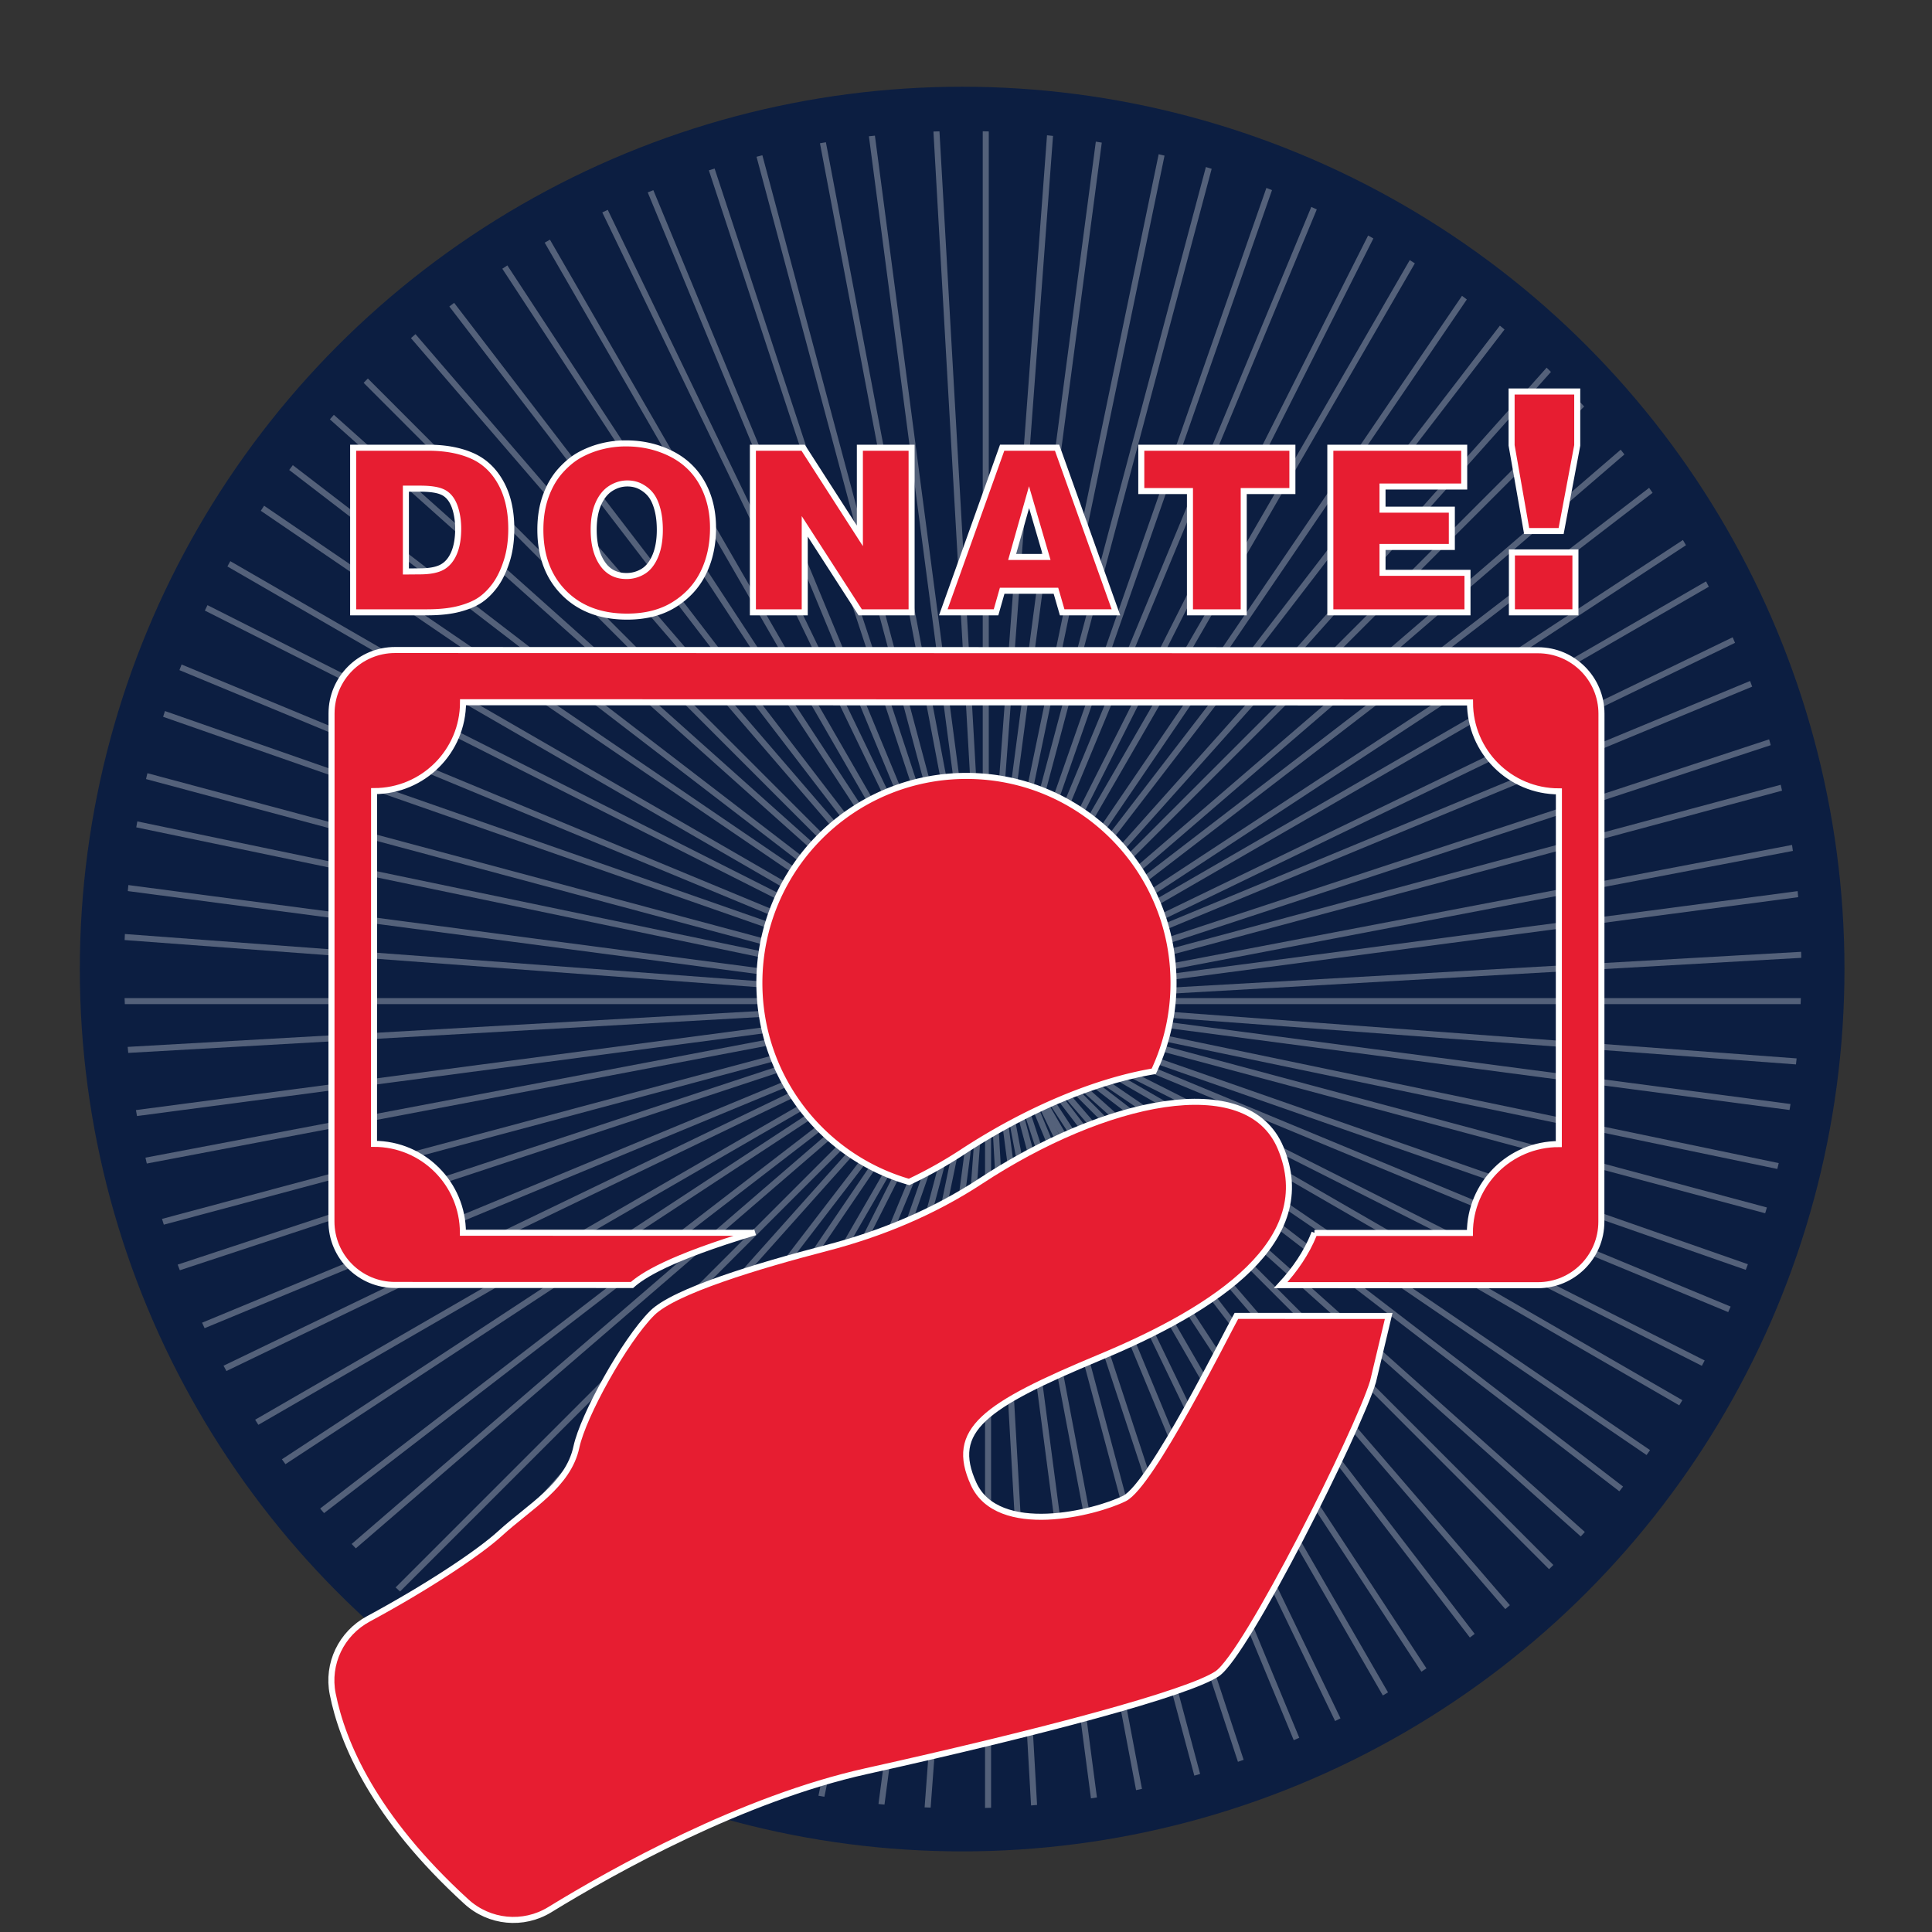 <svg xmlns="http://www.w3.org/2000/svg" xmlns:xlink="http://www.w3.org/1999/xlink" width="320" height="320.001"><rect width="100%" height="100%" fill="#333333" stroke="none"/><circle fill="#0C1E41" cx="159.362" cy="160.506" r="146.141"/><g opacity=".3"><defs><circle id="a" opacity=".3" cx="159.458" cy="160.603" r="138.902"/></defs><clipPath id="b"><use xlink:href="#a" overflow="visible"/></clipPath><g clip-path="url(#b)" fill="#FFF"><path d="M162.773-107.612h1v273.418h-1z"/><path d="M163.292 165.316h273.212v1H163.292zM-109.956 165.316h273.229v1h-273.229z"/><path d="M148.282-107.2l15.503 272.982-.998.056-15.503-272.981z"/><path d="M436.05 149.828l.056.998-272.784 15.492-.057-.999zM163.245 165.328l.056.998-272.79 15.493-.057-.999z"/><path d="M128.105-105.339l35.653 271.091-.992.13-35.654-271.09z"/><path d="M163.194 165.305l.131.992-270.87 35.737-.13-.992zM434.112 129.608l.13.992-270.873 35.738-.131-.993z"/><path d="M112.801-102.906l50.964 268.626-.982.186L111.82-102.72z"/><path d="M431.604 114.22l.188.982-268.395 51.23-.188-.981zM163.172 165.34l.187.982-268.414 50.956-.186-.982z"/><path d="M93.04-98.425l70.7 264.101-.966.259-70.7-264.102z"/><path d="M163.157 165.393l.258.967-263.948 70.66-.26-.967zM427.051 94.483l.26.966-263.862 70.904-.26-.966z"/><path d="M78.181-94.014l85.572 259.668-.95.313L77.232-93.701z"/><path d="M422.632 79.788l.312.95-259.518 85.44-.312-.95zM163.103 165.314l.314.95-259.475 85.69-.313-.95z"/><path d="M59.177-86.992L163.72 165.62l-.924.383L58.253-86.61z"/><path d="M163.073 165.376l.382.924-252.417 104.595-.383-.923zM415.517 60.726l.383.923-252.422 104.598-.383-.924z"/><path d="M45.023-80.676l118.702 246.262-.9.434L44.121-80.242z"/><path d="M409.117 46.468l.436.9-245.995 119.008-.436-.9zM163.066 165.437l.435.9-246.139 118.67-.434-.9z"/><path d="M163.706 165.569L300.308 402.36l-.865.499-136.602-236.791zM27.093-71.232L163.696 165.56l-.866.5L26.227-70.732z"/><path d="M163.008 165.375l.5.865-236.594 136.715-.5-.865zM399.63 28.653l.5.865-236.603 136.72-.5-.865z"/><path d="M163.684 165.545l149.802 228.667-.836.548-149.802-228.667zM13.881-63.124l149.8 228.663-.837.548-149.8-228.663z"/><path d="M391.467 15.433l.549.836L163.58 166.246l-.55-.836zM162.968 165.365l.548.835-228.431 149.974-.549-.836z"/><path d="M163.667 165.524L330 382.453l-.793.608-166.332-216.929zM-2.663-51.414l166.33 216.926-.794.608L-3.457-50.806z"/><path d="M162.871 165.299l.61.79L-53.08 332.8l-.61-.79zM379.698-1.077l.609.793-216.696 166.52-.61-.794z"/><path d="M163.667 165.506L342.01 372.63l-.757.653-178.344-207.125zM-14.7-41.65l178.348 207.13-.758.653-178.348-207.13z"/><path d="M162.952 165.456l.654.758-207.002 178.469-.654-.759zM370.015-12.955l.652.758-207.138 178.304-.652-.758z"/><path d="M-29.572-27.886l193.18 193.344-.708.707L-30.28-27.18zM163.638 165.494L356.84 358.833l-.708.707L162.93 166.2z"/><path d="M356.157-27.847l.707.707L163.6 166.124l-.707-.707zM162.948 165.503l.707.707-193.262 193.263-.707-.707z"/><path d="M163.623 165.435l203.834 182.052-.666.746L162.956 166.18zM-40.24-16.632l203.83 182.074-.666.745-203.83-182.074z"/><path d="M344.88-38.481l.747.665-182.004 203.897-.746-.666zM162.97 165.563l.745.666-182.09 203.847-.746-.666z"/><path d="M163.588 165.407l216.75 166.436-.61.793L162.98 166.2zM-53.18-1.034l216.744 166.432-.609.793L-53.789-.24z"/><path d="M329.32-51.331l.793.61L163.57 166.004l-.792-.61zM162.92 165.569l.794.61-166.438 216.84-.794-.609z"/><path d="M-62.294 11.514L163.55 165.401l-.563.826L-62.857 12.34zM163.562 165.41l225.84 153.885-.562.825L163 166.235z"/><path d="M316.675-60.454l.826.562-153.847 225.96-.826-.562zM162.858 165.56l.826.563L9.898 392.128l-.827-.562z"/><path d="M-73.105 28.669l236.622 136.715-.5.866L-73.605 29.534zM163.532 165.4l236.623 136.716-.5.865-236.622-136.716z"/><path d="M299.53-71.19l.865.5-136.769 236.688-.865-.5zM162.87 165.59l.865.5L27.077 402.855l-.866-.5z"/><path d="M163.499 165.388l244 123.08-.45.893-244-123.08zM-80.49 42.29l243.966 123.076-.45.892L-80.94 43.182z"/><path d="M285.84-78.561l.891.449-123.02 244.155-.892-.45z"/><path d="M163.474 165.356l252.433 104.63-.383.923-252.433-104.63zM-88.964 60.721l252.415 104.623-.382.923L-89.347 61.645z"/><path d="M267.48-86.944l.922.383L163.64 165.97l-.923-.383z"/><path d="M-94.511 75.195l257.927 90.138-.33.944L-94.84 76.139zM163.458 165.345l257.929 90.139-.33.943-257.929-90.139z"/><path d="M252.997-92.448l.943.33-90.302 258.056-.943-.33z"/><path d="M-100.517 94.566l263.91 70.766-.258.965-263.91-70.766zM163.427 165.342l263.905 70.765-.26.966-263.904-70.764z"/><path d="M233.37-98.45l.968.258-70.456 264.16-.967-.257z"/><path d="M163.376 165.326L430.87 221.01l-.203.978-267.494-55.684zM-104.129 109.64l267.487 55.682-.204.98-267.486-55.684z"/><path d="M218.392-101.982l.978.203-55.582 267.687-.978-.203z"/><path d="M163.345 165.311l270.875 35.683-.13.993-270.876-35.684zM-107.544 129.626l270.875 35.683-.13.992-270.875-35.683z"/><path d="M198.506-105.328l.992.131-35.789 271.05-.99-.13z"/><path d="M163.315 165.314l272.449 20.272-.074.998-272.45-20.272zM-109.166 145.04l272.459 20.274-.074.997-272.46-20.273z"/><path d="M183.04-106.9l.996.074-20.287 272.657-.998-.075z"/><path d="M163.154 164.64h1v273.418h-1z"/><path d="M178.646 437.634l-15.503-272.982.998-.057 15.503 272.982z"/><path d="M198.836 435.793l-35.653-271.091.992-.13 35.654 271.09z"/><path d="M214.132 433.348l-50.964-268.626.982-.186 50.964 268.626z"/><path d="M233.899 428.881l-70.7-264.101.965-.259 70.7 264.101z"/><path d="M248.751 424.447L163.18 164.78l.95-.313L249.7 424.134z"/><path d="M267.763 417.448L163.218 164.836l.923-.382 104.545 252.612z"/><path d="M281.9 411.123L163.198 164.861l.9-.435L282.802 410.69z"/><path d="M41.106 409.003l-.891-.45L163.235 164.4l.892.45z"/><path d="M59.461 417.39l-.923-.383 104.763-252.53.923.383z"/><path d="M73.941 422.895l-.943-.33L163.3 164.51l.943.33z"/><path d="M93.564 428.908l-.967-.258 70.455-264.16.968.257z"/><path d="M108.547 432.438l-.978-.203 55.583-267.687.978.203z"/><path d="M128.426 435.774l-.992-.13 35.789-271.051.991.13z"/><path d="M143.88 437.356l-.998-.074 20.288-272.656.997.074z"/></g></g><g fill="#E71D31" stroke="#FFF" stroke-miterlimit="10"><path d="M55.108 280.576c1.602 8.055 6.786 20.379 22.143 34.398 3.793 3.466 9.423 4.02 13.805 1.33 10.637-6.527 31.864-18.378 52.435-22.945 29.048-6.448 53.255-12.898 58.098-16.125 4.842-3.225 23.408-40.338 25.829-48.406l2.591-10.867-25.225-.005c-1.702 3.022-14.075 28.008-18.52 30.228-4.841 2.42-20.979 6.452-25.013-2.425-4.032-8.876 1.617-12.91 20.984-20.975 19.366-8.064 36.312-19.356 29.86-34.688-5.532-13.143-29.197-7.91-49.671 5.538-7.818 5.134-16.527 8.746-25.579 11.093-11.302 2.931-25.176 7.115-28.841 10.779-4.56 4.56-11.425 16.977-12.531 22.153-1.358 6.381-7.796 9.893-12.605 14.298-3.535 3.235-12.091 8.92-21.85 14.179-4.49 2.416-6.911 7.439-5.91 12.44"/><path d="M65.415 212.83l39.26.009c1.745-1.545 6.056-4.436 20.4-8.738-.099.031-.208.062-.308.092l-48.094-.012c.001-8.13-6.594-14.724-14.726-14.725l.013-58.423c8.131.003 14.731-6.589 14.732-14.721l166.788.037c-.002 8.131 6.59 14.726 14.723 14.727l-.016 58.422c-8.131-.002-14.724 6.589-14.727 14.72l-25.746-.006.005-.012c-.049.128-.094.256-.147.382-1.17 2.858-2.986 5.613-5.453 8.279l42.596.009c5.809.002 10.52-4.705 10.521-10.514l.017-84.134c.002-5.809-4.705-10.519-10.515-10.519l-189.3-.041c-5.81-.001-10.522 4.706-10.523 10.515l-.019 84.134c-.001 5.807 4.708 10.517 10.519 10.519z"/><path d="M160.082 128.516c-18.941-.004-34.303 15.349-34.306 34.29-.005 15.646 10.477 28.839 24.797 32.961a72.682 72.682 0 0 0 8.733-4.884c10.73-7.046 22.126-11.812 31.793-13.441a34.148 34.148 0 0 0 3.272-14.623c.005-18.939-15.348-34.299-34.289-34.303"/></g><g fill="#E71D31" stroke="#FFF" stroke-miterlimit="10"><path d="M58.492 101.419V74.156h12.42c2.806 0 5.22.441 7.243 1.325 2.023.883 3.617 2.371 4.782 4.462 1.165 2.092 1.748 4.641 1.748 7.647 0 2.029-.263 3.846-.79 5.449-.526 1.604-1.171 2.919-1.935 3.946-.764 1.027-1.594 1.839-2.49 2.434-.896.595-2.061 1.077-3.495 1.447-1.435.37-3.198.554-5.29.554H58.492zm8.737-6.764l2.254-.019c1.666 0 2.922-.238 3.768-.714s1.497-1.252 1.954-2.33c.457-1.077.686-2.417.686-4.021 0-.977-.106-1.904-.319-2.781-.213-.876-.517-1.59-.911-2.142-.395-.551-.874-.945-1.438-1.184-.789-.351-2.01-.526-3.664-.526h-2.33v13.717zM103.857 102.133c-4.359 0-7.842-1.312-10.447-3.937-2.605-2.624-3.908-6.109-3.908-10.456 0-2.079.301-3.946.902-5.6.602-1.653 1.413-3.047 2.434-4.181 1.021-1.133 2.083-2.004 3.185-2.612a15.287 15.287 0 0 1 3.598-1.409 16.337 16.337 0 0 1 4.068-.498c2.693 0 5.17.563 7.431 1.691 2.261 1.127 3.989 2.765 5.186 4.914 1.196 2.148 1.794 4.619 1.794 7.413 0 2.731-.526 5.183-1.579 7.356s-2.652 3.937-4.801 5.289c-2.148 1.354-4.769 2.03-7.863 2.03zm-.112-6.726a5.214 5.214 0 0 0 2.781-.771c.839-.513 1.509-1.362 2.011-2.546.5-1.184.751-2.627.751-4.331 0-1.228-.122-2.32-.366-3.279-.245-.958-.573-1.731-.987-2.32-.413-.589-.967-1.083-1.663-1.484s-1.481-.602-2.358-.602c-.977 0-1.897.276-2.762.827-.865.551-1.55 1.406-2.058 2.564-.507 1.159-.761 2.59-.761 4.293 0 2.556.583 4.554 1.748 5.994.914 1.103 2.135 1.655 3.664 1.655zM124.703 101.419V74.156h8.324l9.395 14.6v-14.6h8.568v27.264h-8.512l-9.188-14.243v14.243h-8.587zM156.239 101.419l9.751-27.264h9.095l9.751 27.264h-8.906l-1.033-3.57h-8.906l-1.015 3.57h-8.737zm14.204-19.071l-2.8 9.902h5.693l-2.893-9.902zM189.034 74.156h25.027v7.178H206v20.086h-8.906V81.333h-8.061v-7.177zM220.345 101.419V74.156h22.172v6.426h-13.528v3.833h11.48v6.182h-11.48v4.284h14.073v6.539h-22.717zM250.369 64.844h10.87v8.926l-2.668 14.187h-5.709l-2.493-14.187v-8.926zm.05 36.575v-9.923h10.521v9.923h-10.521z"/></g></svg>